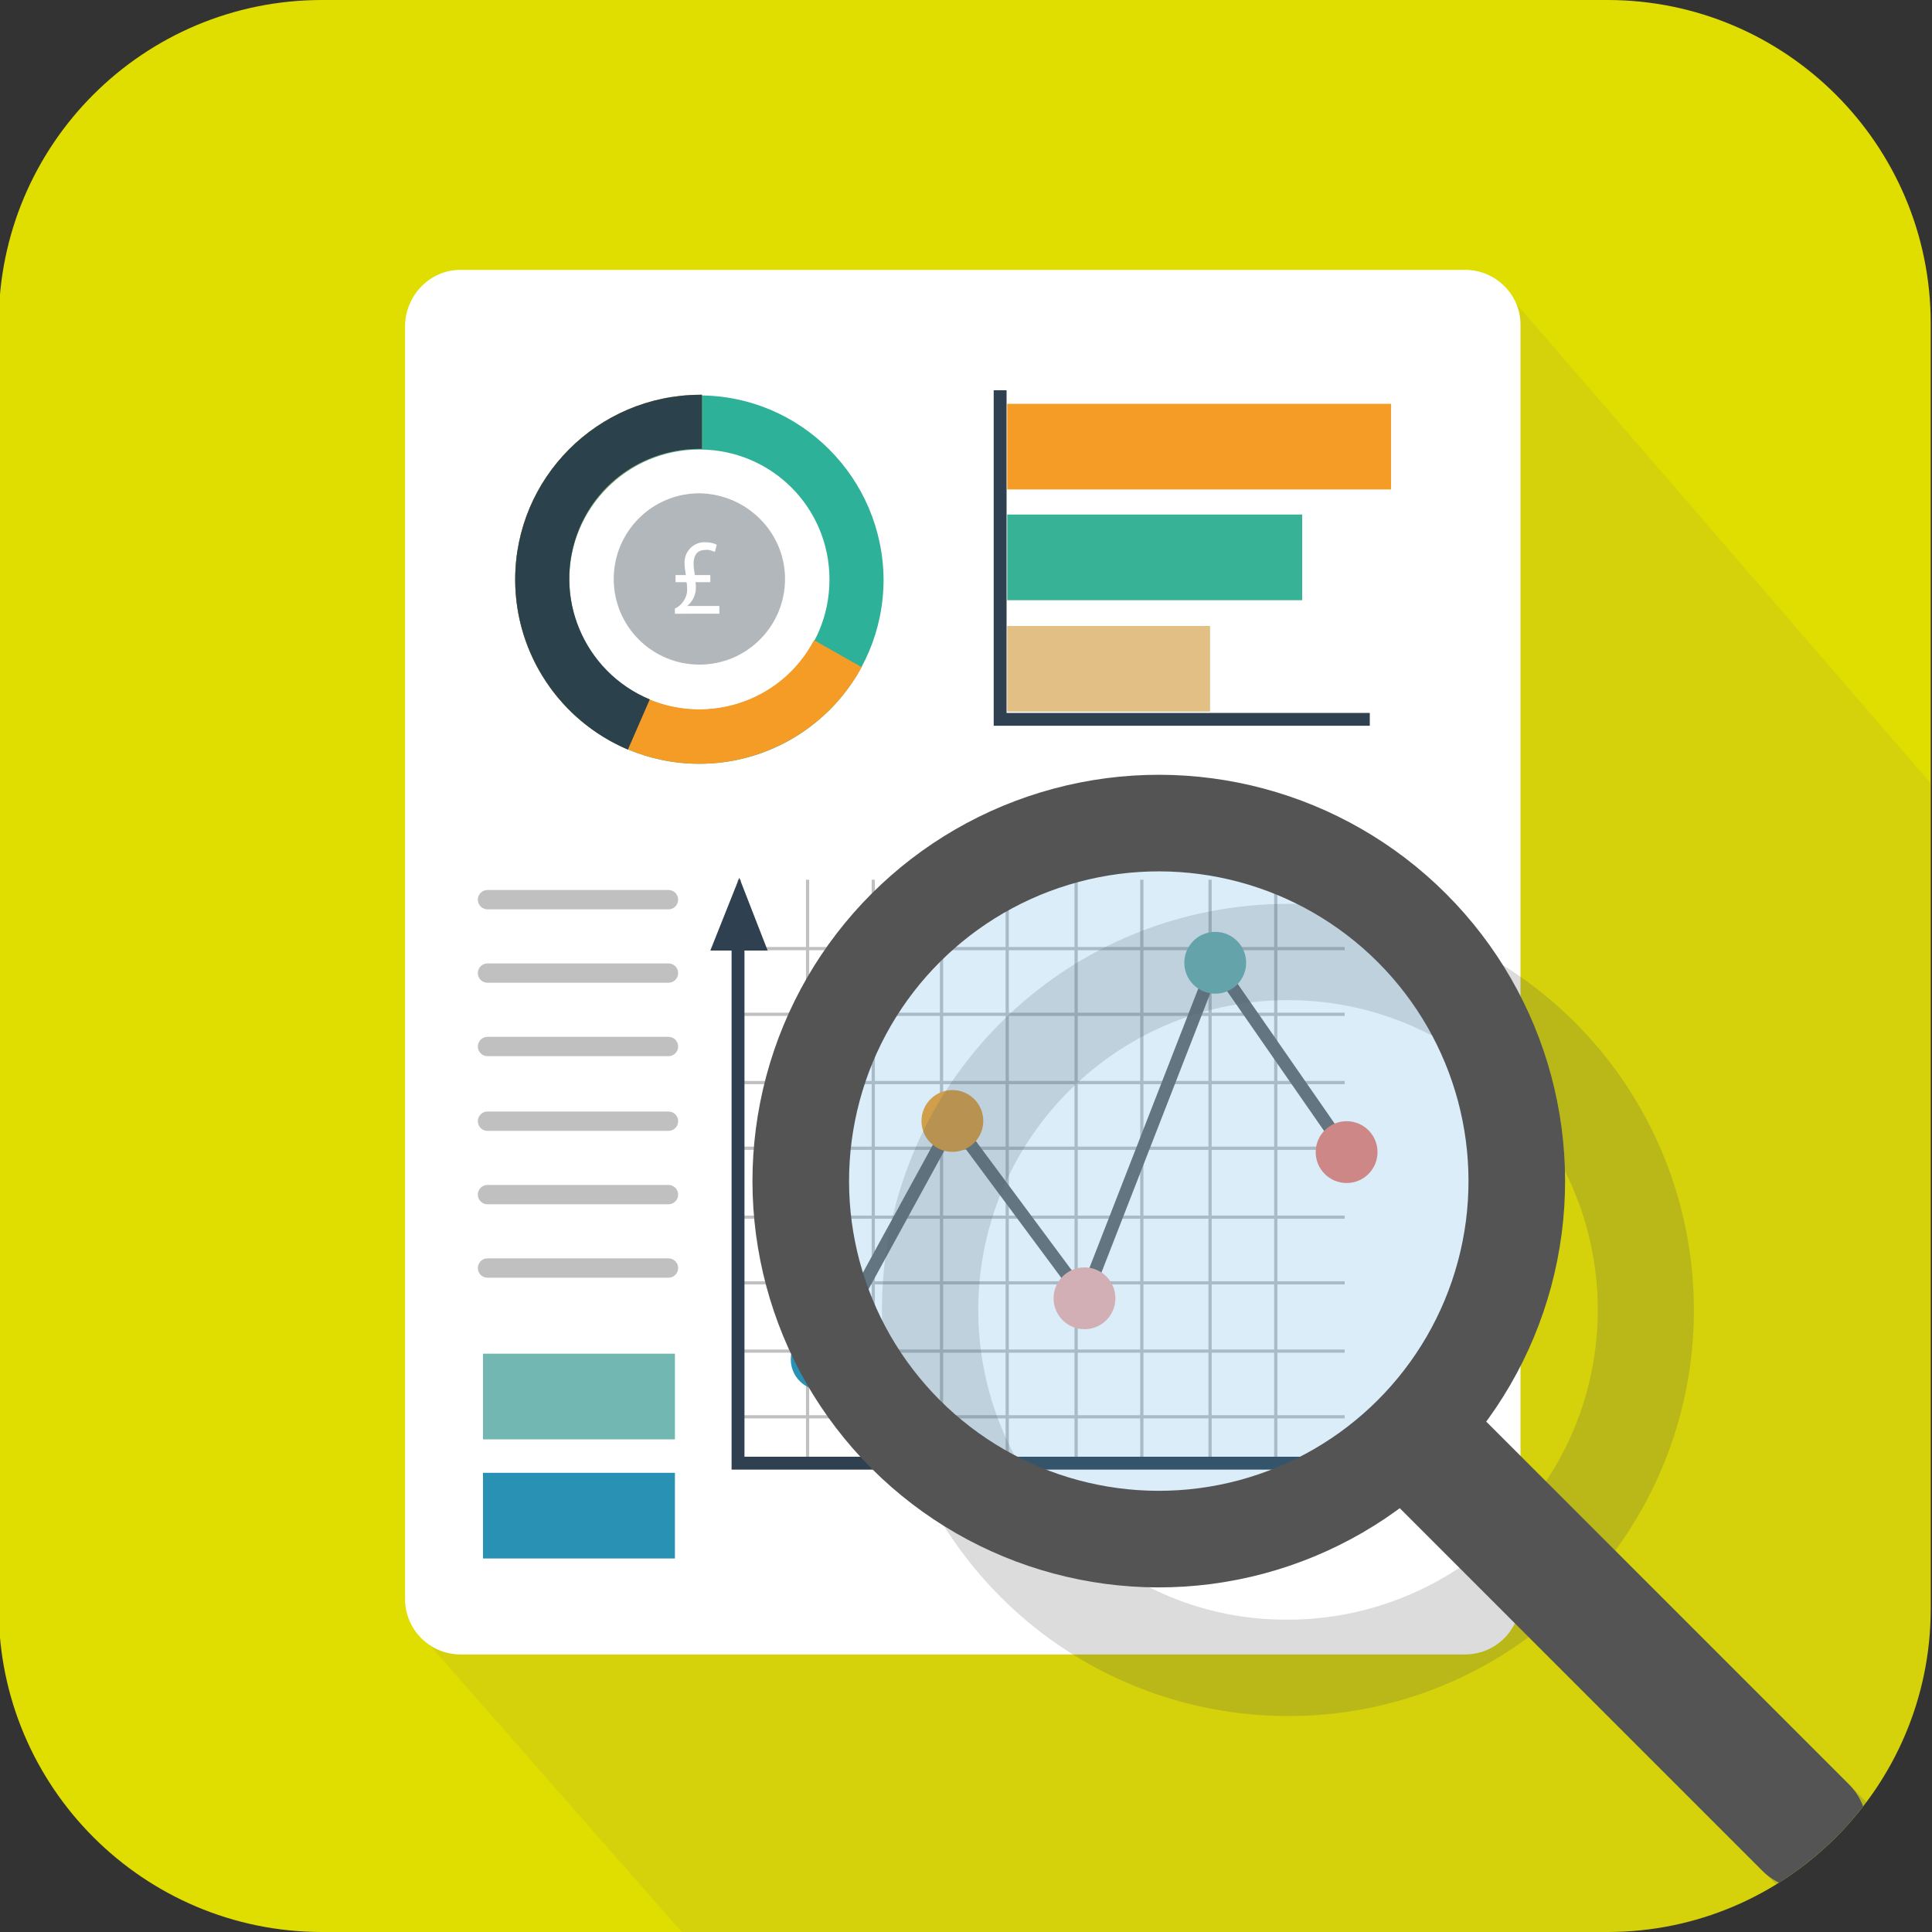 <?xml version="1.0" encoding="utf-8"?>
<!-- Generator: Adobe Illustrator 21.1.0, SVG Export Plug-In . SVG Version: 6.00 Build 0)  -->
<svg version="1.1" id="Layer_1" xmlns="http://www.w3.org/2000/svg" xmlns:xlink="http://www.w3.org/1999/xlink" x="0px" y="0px"
	 viewBox="0 0 300 300" style="enable-background:new 0 0 300 300;" xml:space="preserve">
<rect x="0" y="0" width="300" height="300" fill="#333333" stroke="none"/>
<style type="text/css">
	.st0{fill:#E0DD00;}
	.st1{clip-path:url(#SVGID_2_);}
	.st2{opacity:0.1;fill:#737373;enable-background:new    ;}
	.st3{fill:#FFFFFF;}
	.st4{fill:none;stroke:#C0C0C0;stroke-width:0.5;stroke-miterlimit:10;}
	.st5{fill:#2DB199;}
	.st6{fill:#B2B7BB;}
	.st7{fill:#F49C26;}
	.st8{fill:#2B424C;}
	.st9{fill:none;stroke:#C0C0C0;stroke-width:3;stroke-linecap:round;stroke-miterlimit:10;}
	.st10{fill:none;stroke:#696969;stroke-width:2;stroke-miterlimit:10;}
	.st11{fill:none;stroke:#2F4050;stroke-width:2;stroke-miterlimit:10;}
	.st12{fill:#2991B3;}
	.st13{fill:#F5B2AA;}
	.st14{fill:#73B7B2;}
	.st15{fill:#EF8072;}
	.st16{fill:#37B296;}
	.st17{fill:#E2BF85;}
	.st18{opacity:0.2;fill:#545454;enable-background:new    ;}
	.st19{fill:#2F4050;}
	.st20{opacity:0.2;fill:#48A8DF;enable-background:new    ;}
	.st21{fill:none;stroke:#545454;stroke-width:15;stroke-miterlimit:10;}
	.st22{fill:none;stroke:#545454;stroke-width:19;stroke-linecap:round;stroke-miterlimit:10;}
</style>
<title>audit</title>
<path class="st0" d="M50,0h199.6c27.7,0,50.2,22.5,50.2,50.2v199.6c0,27.7-22.5,50.2-50.2,50.2H50c-27.7,0-50.2-22.5-50.2-50.2V50.2
	C-0.2,22.4,22.3,0,50,0z"/>
<g>
	<defs>
		<path id="SVGID_1_" d="M50,0h199.6c27.7,0,50.2,22.5,50.2,50.2v199.6c0,27.7-22.5,50.2-50.2,50.2H50c-27.7,0-50.2-22.5-50.2-50.2
			V50.2C-0.2,22.4,22.3,0,50,0z"/>
	</defs>
	<clipPath id="SVGID_2_">
		<use xlink:href="#SVGID_1_"  style="overflow:visible;"/>
	</clipPath>
	<g class="st1">
		<polygon class="st2" points="400,237.6 246.2,459.7 64.3,252.7 212.6,80.7 234.1,45.6 		"/>
		<path class="st3" d="M71.5,41.9h156c4.7,0,8.6,3.8,8.6,8.5v197.9c0,4.7-3.8,8.6-8.6,8.6h-156c-4.7,0-8.6-3.8-8.6-8.6V50.5
			C63,45.8,66.8,41.9,71.5,41.9z"/>
		<line class="st4" x1="114.8" y1="227.2" x2="114.8" y2="136.6"/>
		<line class="st4" x1="135.6" y1="227.2" x2="135.6" y2="136.6"/>
		<line class="st4" x1="156.4" y1="227.2" x2="156.4" y2="136.6"/>
		<line class="st4" x1="177.3" y1="227.2" x2="177.3" y2="136.6"/>
		<line class="st4" x1="198.1" y1="227.2" x2="198.1" y2="136.6"/>
		<line class="st4" x1="125.4" y1="227.2" x2="125.4" y2="136.6"/>
		<line class="st4" x1="146.2" y1="227.2" x2="146.2" y2="136.6"/>
		<line class="st4" x1="167.1" y1="227.2" x2="167.1" y2="136.6"/>
		<line class="st4" x1="187.9" y1="227.2" x2="187.9" y2="136.6"/>
		<line class="st4" x1="114.5" y1="157.5" x2="208.8" y2="157.5"/>
		<line class="st4" x1="114.5" y1="178.3" x2="208.8" y2="178.3"/>
		<line class="st4" x1="114.5" y1="199.2" x2="208.8" y2="199.2"/>
		<line class="st4" x1="114.5" y1="220" x2="208.8" y2="220"/>
		<line class="st4" x1="114.5" y1="147.3" x2="208.8" y2="147.3"/>
		<line class="st4" x1="114.5" y1="168.1" x2="208.8" y2="168.1"/>
		<line class="st4" x1="114.5" y1="189" x2="208.8" y2="189"/>
		<line class="st4" x1="114.5" y1="209.8" x2="208.8" y2="209.8"/>
		<path class="st5" d="M108.6,69.8c11.2,0,20.2,9,20.2,20.2s-9,20.2-20.2,20.2c-11.1,0-20.2-9-20.2-20.2
			C88.4,78.9,97.4,69.8,108.6,69.8 M108.6,61.4C92.8,61.4,80,74.2,80,90c0,15.8,12.8,28.6,28.6,28.6c15.8,0,28.6-12.8,28.6-28.6
			C137.1,74.2,124.3,61.4,108.6,61.4L108.6,61.4L108.6,61.4z"/>
		<path class="st6" d="M108.6,76.6c-7.4,0-13.3,6-13.3,13.3c0,7.4,6,13.3,13.3,13.3c7.4,0,13.3-6,13.3-13.3
			C121.9,82.6,115.9,76.7,108.6,76.6L108.6,76.6L108.6,76.6z"/>
		<path class="st7" d="M126.4,99.4c-5.2,9.9-17.4,13.6-27.3,8.4s-13.6-17.4-8.4-27.3c3.5-6.6,10.4-10.8,17.9-10.8h0.4v-8.4h-0.4
			C92.8,61.4,80,74.2,80,90s12.8,28.6,28.6,28.6c10.5,0,20.2-5.8,25.2-15L126.4,99.4z"/>
		<path class="st8" d="M100.9,108.6c-10.3-4.3-15.2-16.1-11-26.4c3.1-7.6,10.5-12.5,18.7-12.5h0.4v-8.4h-0.4
			C92.8,61.4,80,74.2,80,90c0,11.5,6.9,21.9,17.5,26.4L100.9,108.6z"/>
		<path class="st3" d="M104.8,95.3v-0.8c1.1-0.5,1.9-1.7,1.9-2.9c0-0.4,0-0.8-0.1-1.2h-1.7v-1.1h1.6c-0.1-0.6-0.2-1.2-0.2-1.8
			c-0.1-1.7,1.2-3.2,2.9-3.3c0.1,0,0.2,0,0.3,0c0.6,0,1.3,0.1,1.8,0.4l-0.3,1.1c-0.5-0.2-1-0.4-1.5-0.3c-1.3,0-1.8,0.9-1.8,2.1
			c0,0.6,0.1,1.2,0.2,1.8h2.4v1.1H108c0.1,0.6,0.1,1.3-0.1,1.9c-0.2,0.7-0.6,1.3-1.2,1.8l0,0h5v1.2L104.8,95.3z"/>
		<line class="st9" x1="75.7" y1="139.7" x2="103.8" y2="139.7"/>
		<line class="st9" x1="75.7" y1="151.1" x2="103.8" y2="151.1"/>
		<line class="st9" x1="75.7" y1="162.5" x2="103.8" y2="162.5"/>
		<line class="st9" x1="75.7" y1="174.1" x2="103.8" y2="174.1"/>
		<line class="st9" x1="75.7" y1="185.5" x2="103.8" y2="185.5"/>
		<line class="st9" x1="75.7" y1="196.9" x2="103.8" y2="196.9"/>
		<polyline class="st10" points="209.1,178.9 188.7,149.5 168.4,201.6 148,174.1 127.7,211.2 		"/>
		<polyline class="st11" points="209.1,227.2 114.6,227.2 114.6,146.8 		"/>
		
			<ellipse transform="matrix(0.636 -0.771 0.771 0.636 -80.473 177.443)" class="st7" cx="148" cy="174.1" rx="4.8" ry="4.8"/>
		
			<ellipse transform="matrix(0.636 -0.771 0.771 0.636 -116.463 175.216)" class="st12" cx="127.7" cy="211.2" rx="4.8" ry="4.8"/>
		<circle class="st13" cx="168.4" cy="201.6" r="4.8"/>
		<circle class="st14" cx="188.7" cy="149.5" r="4.8"/>
		<circle class="st15" cx="209.1" cy="178.9" r="4.8"/>
		<rect x="156.4" y="62.7" class="st7" width="59.6" height="13.3"/>
		<rect x="156.4" y="79.9" class="st16" width="45.8" height="13.3"/>
		<rect x="156.4" y="97.2" class="st17" width="31.5" height="13.3"/>
		<polyline class="st11" points="212.7,111.7 155.3,111.7 155.3,60.6 		"/>
		<rect x="75" y="210.2" class="st14" width="29.8" height="13.3"/>
		<rect x="75" y="228.7" class="st12" width="29.8" height="13.3"/>
		<path class="st18" d="M307.1,297.1l-56.3-56.3c18.4-25.1,15.8-59.9-6.2-82l0,0c-24.6-24.6-64.6-24.6-89.2,0s-24.6,64.6,0,89.2
			c22,22,56.9,24.7,82,6.2l56.2,56.2c3.7,3.7,9.7,3.7,13.4,0S310.8,300.8,307.1,297.1L307.1,297.1z M166,237.4
			c-18.8-18.8-18.8-49.2,0-68s49.2-18.8,68,0s18.8,49.2,0,68c-9,9-21.3,14.1-34,14.1C187.2,251.6,175,246.5,166,237.4z"/>
		<polygon class="st19" points="119.2,147.6 110.3,147.6 114.8,136.3 		"/>
		
			<ellipse transform="matrix(0.707 -0.707 0.707 0.707 -76.989 180.996)" class="st20" cx="180" cy="183.4" rx="55.6" ry="55.6"/>
		
			<ellipse transform="matrix(0.707 -0.707 0.707 0.707 -76.989 180.996)" class="st21" cx="180" cy="183.4" rx="55.6" ry="55.6"/>
		<line class="st22" x1="280.4" y1="283.8" x2="221" y2="224.4"/>
	</g>
</g>
</svg>
